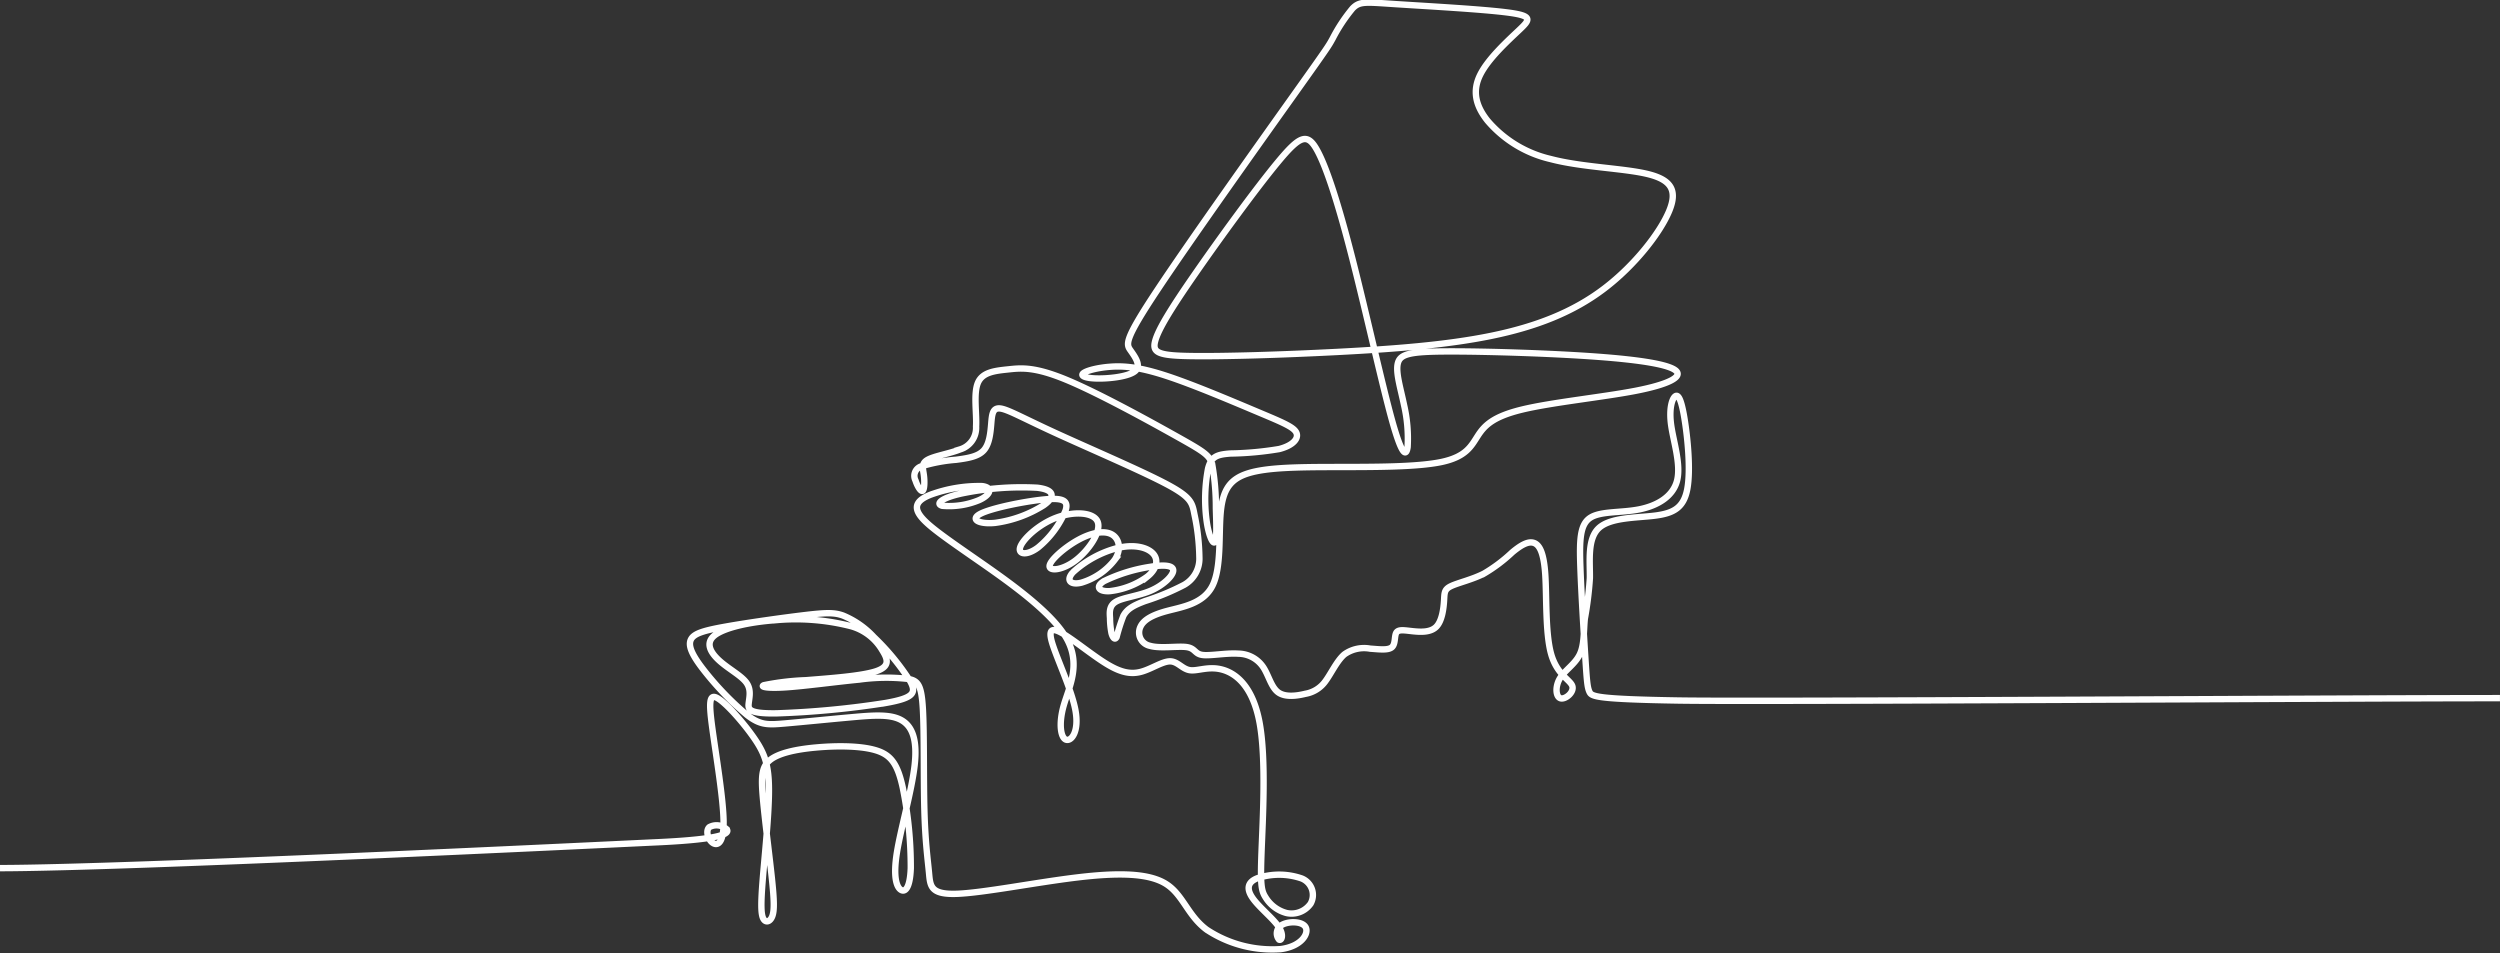 <svg xmlns="http://www.w3.org/2000/svg" width="391.64" height="149.329" viewBox="0 0 391.64 149.329"><rect x="0" y="0" width="391.64" height="149.329" fill="#333333" stroke="none"/><defs><style>      .cls-1 {        fill: none;        stroke: #fff;        stroke-miterlimit: 2.613;        fill-rule: evenodd;      }    </style></defs><path id="Path_28992" data-name="Path 28992" class="cls-1" d="M-32.992,697.942c20.125-.039,92.681-3.573,103.114-4.061s11.175-1.425,10.726-2.031a2.358,2.358,0,0,0-2.714-.332c-.625.547-.234,1.913.488,2.441s1.777.215,1.738-3.319-1.171-10.289-1.738-14.428-.566-5.662.781-4.9,4.041,3.807,5.721,6.228,2.343,4.217,2.343,8.2-.664,10.153-.976,14.018-.273,5.428.1,6.111,1.074.488,1.406-.41.293-2.5-.078-5.994-1.074-8.883-1.386-12.359S86.3,682.069,87.643,681s3.963-1.66,7.165-1.953,6.99-.293,9.391.43,3.417,2.167,4.217,5.8a62.087,62.087,0,0,1,1.269,12.671c-.117,3.221-.937,3.846-1.6,3.358s-1.171-2.089-.566-5.838,2.323-9.645,2.772-13.647-.371-6.111-2.089-7.068-4.334-.761-7.79-.449-7.751.742-10.465.976-3.846.273-5.916-1.328a47.222,47.222,0,0,1-6.872-7.165c-1.8-2.323-2.382-3.729-1.913-4.666s1.991-1.406,5.525-2.031,9.079-1.406,12.437-1.8,4.53-.39,5.857.078a13.683,13.683,0,0,1,4.842,3.378,37.571,37.571,0,0,1,5.662,6.872c1.054,1.894.586,2.675-3.846,3.456a139.735,139.735,0,0,1-17.1,1.621c-4.276.059-4.432-.605-4.334-1.542s.449-2.148-.351-3.261-2.753-2.128-4.178-3.4-2.323-2.792-.82-4,5.408-2.109,9.645-2.4a34.941,34.941,0,0,1,11.695.937,8.226,8.226,0,0,1,4.94,3.788c.84,1.347,1.308,2.519-.976,3.28s-7.321,1.113-10.992,1.406a40.044,40.044,0,0,0-6.58.781c-.605.254.488.527,3.456.332s7.81-.859,11.48-1.211a30.692,30.692,0,0,1,7.692-.1c1.523.293,2.07.918,2.284,4.764s.1,10.914.234,15.834.527,7.693.722,9.762.2,3.436,4.315,3.3,12.359-1.777,18.841-2.558,11.207-.7,13.921.976,3.417,4.959,6.423,7.2a18.629,18.629,0,0,0,11.578,3.046c3.261-.41,4.471-2.441,3.924-3.436s-2.851-.957-3.846-.273a1.506,1.506,0,0,0-.312,2.226c.371.215.8-.683-.039-1.972s-2.948-2.968-4-4.393-1.054-2.6.644-3.261a10.8,10.8,0,0,1,6.931.039,2.786,2.786,0,0,1,1.406,3.944,3.646,3.646,0,0,1-3.807,1.464,5.485,5.485,0,0,1-3.261-2.46c-.664-1.035-.82-1.972-.625-7.107s.742-14.467-.293-20.168-3.651-7.771-5.818-8.376-3.885.254-5.1.078-1.913-1.386-3.124-1.386-2.929,1.211-4.549,1.64-3.143.078-5.114-1.076-4.39-3.112-6.274-4.371-3.233-1.821-2.639.515,3.133,7.568,3.758,10.952-.664,4.92-1.484,4.608-1.171-2.473-.351-5.35,2.811-6.469.361-10.657-9.342-8.971-14.135-12.3-7.487-5.2-8.62-6.667-.7-2.519,1.542-3.4a22.045,22.045,0,0,1,8.083-1.347c1.777.234,1.269,1.406-.469,2.187a12.177,12.177,0,0,1-5.779.9c-1.074-.273-.254-1.211,3.026-1.933a46.427,46.427,0,0,1,11.851-.9c2.831.332,2.753,1.5,1.015,2.733a18.891,18.891,0,0,1-7.614,2.772c-2.48.254-4.041-.527-2.3-1.425s6.775-1.913,9.8-2.226,4.042.078,3.534,1.7a14.91,14.91,0,0,1-4.3,5.8c-1.757,1.328-3.241,1.132-2.792-.1s2.831-3.495,5.6-4.549,5.935-.9,6.521.644-1.406,4.471-3.456,6.033-4.159,1.757-4.081.859,2.343-2.89,4.471-4.061,4.12-1.523,5.291-.859,1.523,2.343.449,3.963a10.344,10.344,0,0,1-5.233,3.592c-1.66.41-2.48-.332-1.328-1.62a16.552,16.552,0,0,1,6.892-3.788c2.616-.664,4.725-.156,5.642.82s.644,2.421-.859,3.631a12.366,12.366,0,0,1-5.916,2.284c-1.679.1-2.3-.683-.9-1.562a25.223,25.223,0,0,1,7.224-2.245c2.382-.391,3.71-.2,3.632.625s-1.562,2.265-3.495,3.1-4.315,1.074-5.447,1.718-1.015,1.7-.957,2.616a12.8,12.8,0,0,0,.234,2.343c.176.644.527,1.152.8.586a28.723,28.723,0,0,1,1.054-3.3c.586-1.093,1.562-1.64,3.378-2.323a38.237,38.237,0,0,0,6.131-2.538,4.715,4.715,0,0,0,2.4-4.334,34.392,34.392,0,0,0-.781-6.755c-.351-1.855-.547-2.714-4.666-4.861s-12.164-5.584-17.3-7.946-7.361-3.651-8.512-3.749-1.23,1-1.347,2.4-.273,3.124-1.132,4.12-2.421,1.269-4.373,1.523A24.882,24.882,0,0,0,111.326,635a1.57,1.57,0,0,0-.9,2.216c.273.869.82,1.786,1.113,1.61s.332-1.445.195-2.47-.449-1.806.605-2.392,3.475-.976,5.076-1.62a3.523,3.523,0,0,0,2.5-3.573c.117-2.031-.43-5.193.293-6.872s2.714-1.874,4.744-2.089,4.1-.449,9.137,1.64,13.042,6.5,17.4,8.942,5.057,2.909,5.447,4.471a38.748,38.748,0,0,1,.547,6.716c.078,2.5.156,4.842-.156,5.272s-1.015-1.054-1.328-3.553a25.684,25.684,0,0,1,.254-7.927c.488-1.913,1.386-2.226,3.514-2.382a50.69,50.69,0,0,0,7.634-.7c2.148-.547,3.085-1.64,2.7-2.536s-2.084-1.6-5.969-3.235-9.954-4.221-14.2-5.629-6.666-1.642-8.814-1.505-4.022.644-4.451,1.074.586.781,2.519.781,4.783-.352,5.7-1.211-.1-2.226-.781-3.2-1.035-1.562,4.217-9.469,16.107-23.136,21.5-30.711,5.311-7.5,5.955-8.669a25.984,25.984,0,0,1,3.124-4.725c1.113-1.132,1.972-.976,6.736-.664s13.433.781,17.513,1.308,3.573,1.113,1.8,2.792-4.822,4.451-6.072,6.99-.7,4.842,1.171,7.185a18.443,18.443,0,0,0,9.879,5.994c4.8,1.269,11.207,1.425,14.995,2.3s4.959,2.48,3.573,5.838-5.33,8.473-10.191,12.164-10.641,5.955-17.708,7.4-15.424,2.07-24.151,2.519-17.825.722-22.882.644-6.072-.508-5.6-2.323,2.421-5.018,6.267-10.562,9.586-13.433,13.023-17.572,4.569-4.529,6.072-1.816,3.378,8.532,5.564,17.1,4.686,19.895,6.248,25.459,2.187,5.369,2.382,3.963a23.263,23.263,0,0,0-.566-6.6c-.527-2.577-1.347-5.115-.957-6.56s1.991-1.8,7.868-1.816,16.029.293,23.234.82,11.461,1.269,12.476,2.226-1.21,2.128-6.345,3.124-13.179,1.816-17.825,2.948-5.9,2.577-6.912,4.139-1.8,3.241-5.662,4.061-10.816.781-16.664.791-10.592.068-13.527.956-4.061,2.6-4.393,6.08.13,8.709-1.3,11.56-4.748,3.32-7.091,3.945-3.71,1.406-4.2,2.5a2.113,2.113,0,0,0,1.5,2.968c1.6.469,4.412,0,5.76.2s1.23,1.054,2.44,1.23,3.749-.332,5.642-.2a4.758,4.758,0,0,1,3.963,2.206c.82,1.289,1.21,3.085,2.3,3.866s2.89.547,4.237.215a4.853,4.853,0,0,0,3.143-1.972c.9-1.21,1.8-3.2,2.968-4.2a5.3,5.3,0,0,1,4.042-.9c1.425.1,2.831.293,3.417-.234s.351-1.777.7-2.3,1.289-.332,2.538-.2,2.811.215,3.709-.7,1.133-2.831,1.211-4.061,0-1.777,1.093-2.3,3.358-1.035,5.174-1.972a24.525,24.525,0,0,0,4.432-3.339c1.25-1.035,2.382-1.738,3.3-1.484s1.621,1.464,1.855,4.94,0,9.215.918,12.476,2.987,4.042,3.319,5.018-1.074,2.148-1.835,1.933-.879-1.816-.124-3.095,2.382-2.235,3.124-3.778.6-3.67.8-5.613a54.722,54.722,0,0,0,.787-6.336c.039-2.636-.43-6.15,1.406-7.849s5.974-1.581,8.844-1.952,4.471-1.23,5.018-4.2.039-8.044-.449-11.012-.957-3.827-1.445-3.475-1,1.913-.644,4.49,1.562,6.17.937,8.688-3.085,3.963-5.916,4.53-6.033.254-7.673,1.308-1.718,3.475-1.562,7.81.547,10.582.781,14.194.312,4.588.644,5.291.918,1.132,13.977,1.347,103.123-.371,128.655-.371" transform="translate(32.993 -561.944)"></path></svg>